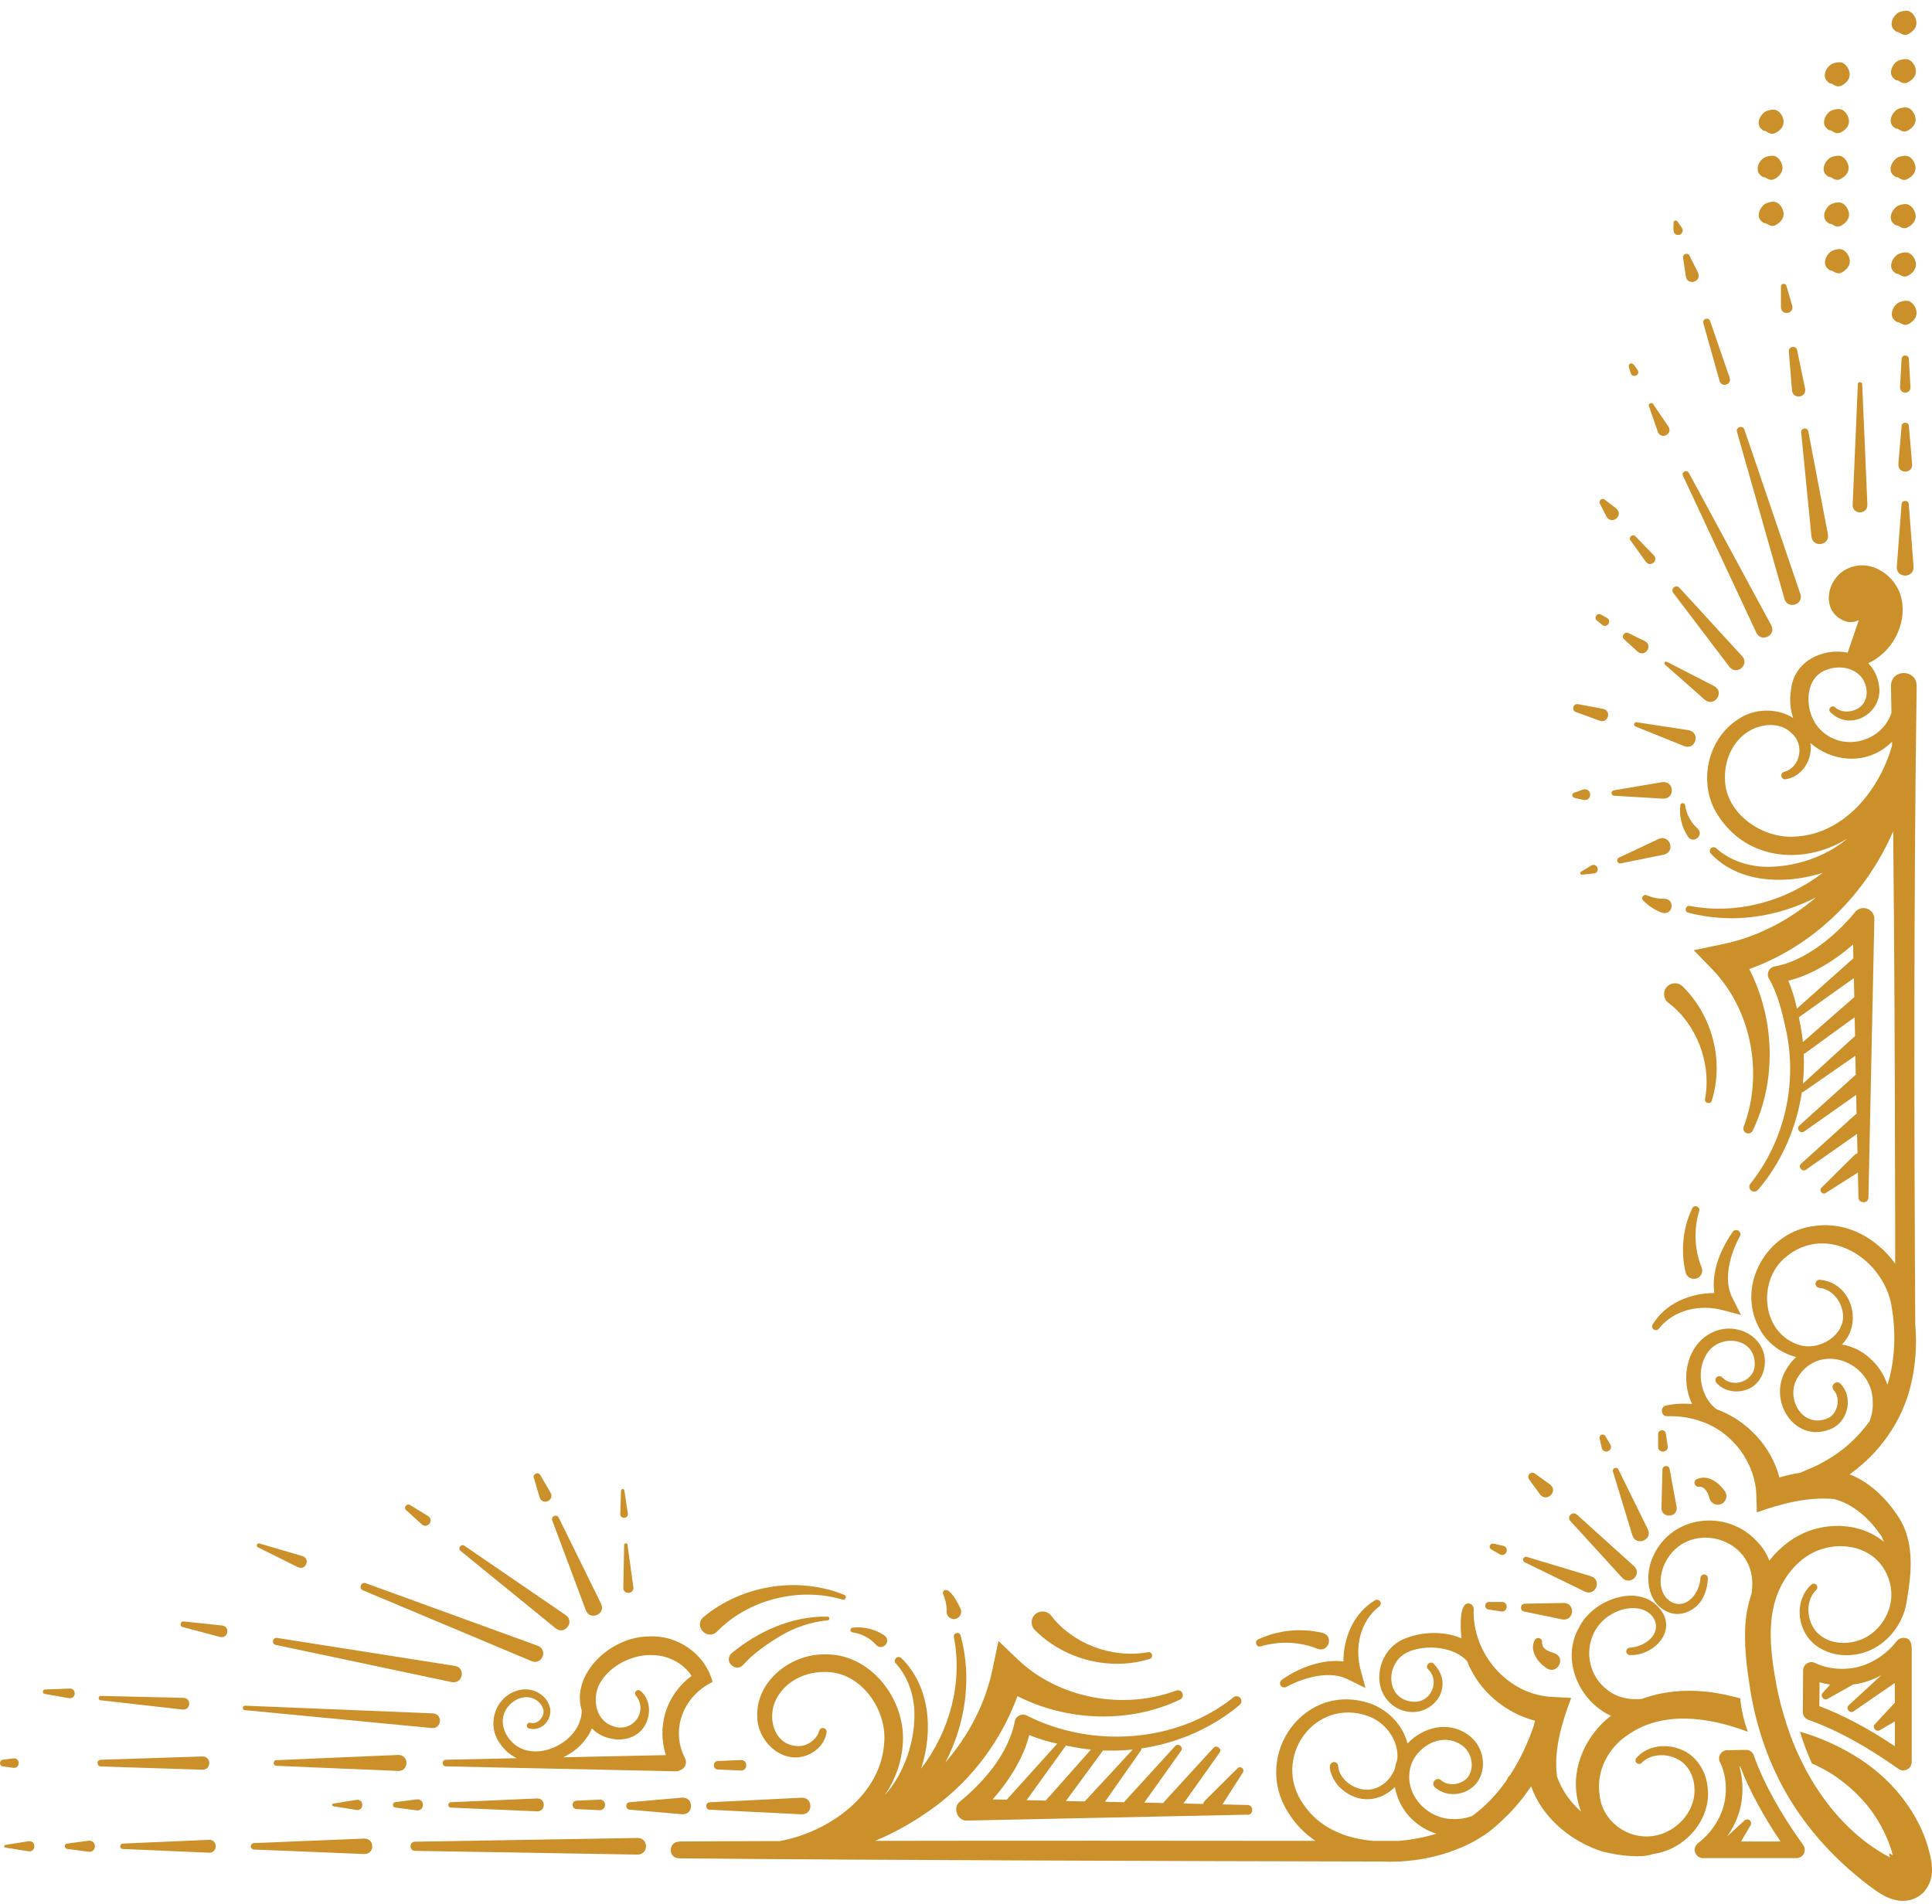 <svg width="139" height="137" viewBox="0 0 139 137" fill="none" xmlns="http://www.w3.org/2000/svg">
<g clip-path="url(#clip0_693_1174)">
<path d="M137.446 23.239C137.31 23.329 137.185 23.399 137.01 23.369C136.844 23.339 136.754 23.254 136.613 23.189C136.578 23.174 136.518 23.189 136.473 23.169C136.433 23.154 136.373 23.1 136.338 23.07C135.891 22.726 136.167 22.053 136.548 21.803C136.714 21.694 137.035 21.619 137.23 21.644C137.601 21.684 137.887 22.157 137.892 22.496C137.897 22.82 137.707 23.065 137.441 23.239H137.446Z" fill="#CC902A"/>
<path d="M136.503 18.323C136.668 18.213 136.989 18.143 137.19 18.163C137.561 18.208 137.847 18.682 137.847 19.021C137.847 19.345 137.656 19.589 137.396 19.764C137.26 19.854 137.135 19.918 136.959 19.893C136.794 19.864 136.704 19.774 136.563 19.709C136.528 19.689 136.468 19.709 136.423 19.689C136.383 19.669 136.322 19.614 136.287 19.589C135.841 19.245 136.127 18.572 136.508 18.323H136.503Z" fill="#CC902A"/>
<path d="M136.483 14.843C136.648 14.733 136.969 14.664 137.17 14.688C137.541 14.733 137.822 15.207 137.827 15.546C137.827 15.87 137.636 16.114 137.371 16.289C137.235 16.379 137.11 16.443 136.929 16.413C136.764 16.379 136.674 16.294 136.533 16.229C136.498 16.209 136.438 16.229 136.393 16.209C136.353 16.189 136.292 16.134 136.257 16.109C135.811 15.76 136.102 15.092 136.483 14.848V14.843Z" fill="#CC902A"/>
<path d="M136.478 11.363C136.643 11.258 136.964 11.189 137.165 11.214C137.536 11.258 137.817 11.737 137.817 12.076C137.817 12.405 137.621 12.645 137.356 12.814C137.22 12.904 137.095 12.969 136.914 12.939C136.749 12.904 136.658 12.819 136.518 12.749C136.483 12.729 136.423 12.749 136.378 12.729C136.338 12.709 136.277 12.655 136.242 12.63C135.801 12.281 136.092 11.613 136.473 11.368L136.478 11.363Z" fill="#CC902A"/>
<path d="M136.488 7.883C136.653 7.778 136.974 7.709 137.175 7.734C137.546 7.783 137.822 8.257 137.822 8.596C137.822 8.92 137.626 9.165 137.361 9.334C137.225 9.419 137.1 9.489 136.919 9.454C136.754 9.419 136.664 9.329 136.523 9.264C136.488 9.244 136.428 9.264 136.383 9.244C136.343 9.224 136.282 9.169 136.247 9.145C135.806 8.791 136.102 8.127 136.483 7.883H136.488Z" fill="#CC902A"/>
<path d="M136.513 4.403C136.679 4.298 137 4.229 137.2 4.259C137.571 4.308 137.847 4.787 137.842 5.126C137.842 5.45 137.641 5.694 137.376 5.859C137.24 5.944 137.115 6.009 136.934 5.979C136.769 5.944 136.679 5.854 136.543 5.789C136.508 5.769 136.448 5.789 136.403 5.764C136.363 5.744 136.302 5.689 136.267 5.66C135.826 5.306 136.127 4.637 136.508 4.398L136.513 4.403Z" fill="#CC902A"/>
<path d="M137.416 2.384C137.28 2.468 137.15 2.533 136.974 2.503C136.809 2.468 136.719 2.379 136.583 2.309C136.548 2.289 136.488 2.309 136.443 2.284C136.403 2.264 136.343 2.209 136.307 2.179C135.871 1.82 136.172 1.157 136.558 0.918C136.729 0.818 137.05 0.753 137.245 0.778C137.616 0.833 137.887 1.312 137.882 1.651C137.877 1.975 137.677 2.214 137.411 2.384H137.416Z" fill="#CC902A"/>
<path d="M132.636 19.53C132.501 19.619 132.376 19.689 132.2 19.659C132.034 19.63 131.944 19.545 131.804 19.475C131.769 19.46 131.708 19.475 131.663 19.455C131.623 19.44 131.563 19.385 131.528 19.355C131.082 19.011 131.362 18.338 131.739 18.089C131.904 17.979 132.225 17.904 132.421 17.924C132.792 17.964 133.083 18.438 133.088 18.777C133.093 19.106 132.902 19.35 132.636 19.525V19.53Z" fill="#CC902A"/>
<path d="M131.683 14.729C131.849 14.619 132.17 14.544 132.37 14.569C132.742 14.609 133.027 15.082 133.033 15.422C133.033 15.746 132.847 15.99 132.581 16.164C132.446 16.254 132.32 16.324 132.145 16.294C131.979 16.264 131.889 16.174 131.749 16.11C131.714 16.095 131.653 16.11 131.608 16.09C131.568 16.075 131.508 16.02 131.473 15.99C131.026 15.646 131.307 14.973 131.683 14.724V14.729Z" fill="#CC902A"/>
<path d="M131.663 11.358C131.829 11.254 132.15 11.184 132.35 11.209C132.722 11.258 133.002 11.732 133.002 12.071C133.002 12.395 132.807 12.639 132.541 12.809C132.406 12.899 132.28 12.964 132.1 12.934C131.934 12.899 131.844 12.814 131.703 12.744C131.668 12.724 131.608 12.744 131.563 12.724C131.523 12.704 131.463 12.649 131.428 12.625C130.981 12.276 131.277 11.602 131.658 11.358H131.663Z" fill="#CC902A"/>
<path d="M131.698 7.993C131.869 7.888 132.19 7.823 132.386 7.853C132.757 7.903 133.027 8.387 133.027 8.726C133.027 9.05 132.827 9.289 132.556 9.459C132.421 9.543 132.29 9.608 132.115 9.578C131.949 9.543 131.859 9.454 131.724 9.384C131.688 9.364 131.628 9.384 131.583 9.359C131.543 9.339 131.483 9.284 131.448 9.254C131.011 8.9 131.312 8.232 131.693 7.993H131.698Z" fill="#CC902A"/>
<path d="M132.606 6.093C132.471 6.178 132.34 6.243 132.165 6.208C131.999 6.173 131.909 6.083 131.774 6.014C131.739 5.994 131.678 6.014 131.633 5.989C131.593 5.969 131.533 5.914 131.503 5.884C131.067 5.525 131.367 4.862 131.754 4.628C131.924 4.523 132.245 4.458 132.441 4.488C132.812 4.543 133.083 5.021 133.078 5.36C133.073 5.689 132.872 5.924 132.606 6.093Z" fill="#CC902A"/>
<path d="M127.877 16.119C127.741 16.209 127.616 16.279 127.441 16.249C127.275 16.219 127.185 16.134 127.044 16.07C127.009 16.055 126.949 16.07 126.904 16.049C126.864 16.035 126.804 15.98 126.768 15.95C126.317 15.611 126.598 14.938 126.974 14.683C127.14 14.574 127.456 14.494 127.656 14.519C128.027 14.559 128.318 15.027 128.323 15.371C128.328 15.7 128.138 15.945 127.877 16.119Z" fill="#CC902A"/>
<path d="M126.924 11.348C127.095 11.248 127.415 11.184 127.616 11.214C127.987 11.264 128.248 11.777 128.248 12.071C128.248 12.355 128.067 12.625 127.807 12.799C127.671 12.889 127.551 12.959 127.37 12.934C127.205 12.904 127.11 12.819 126.969 12.754C126.934 12.739 126.874 12.754 126.829 12.734C126.789 12.719 126.728 12.665 126.693 12.639C126.468 12.475 126.417 12.216 126.488 11.932C126.558 11.677 126.733 11.463 126.929 11.343L126.924 11.348Z" fill="#CC902A"/>
<path d="M127.847 9.504C127.706 9.588 127.581 9.653 127.405 9.618C127.24 9.578 127.155 9.494 127.014 9.424C126.979 9.404 126.919 9.424 126.874 9.399C126.834 9.379 126.779 9.324 126.743 9.294C126.307 8.935 126.613 8.277 126.999 8.038C127.17 7.933 127.491 7.868 127.686 7.898C128.057 7.953 128.328 8.432 128.323 8.776C128.318 9.105 128.118 9.339 127.847 9.509V9.504Z" fill="#CC902A"/>
<path d="M123.153 79.204C123.062 79.493 122.611 79.378 122.671 79.084C123.158 76.436 122.019 73.654 120.033 72.154C119.657 71.87 119.617 71.306 119.953 70.977C120.264 70.668 120.77 70.673 121.076 70.987C123.278 73.181 124.025 76.456 123.153 79.209V79.204Z" fill="#CC902A"/>
<path d="M118.995 95.671C118.865 95.592 118.824 95.427 118.905 95.297C119.807 93.792 121.598 93.034 123.338 93.039C123.117 91.488 123.794 89.883 124.662 88.632C124.883 88.322 125.364 88.632 125.174 88.961C124.467 90.252 123.945 92.126 124.662 93.433C124.662 93.433 125.254 94.619 125.259 94.619L124.005 94.285C122.36 93.827 120.439 94.21 119.346 95.606C119.261 95.711 119.11 95.741 118.99 95.666L118.995 95.671Z" fill="#CC902A"/>
<path d="M122.004 92.002C121.678 92.077 121.347 91.872 121.272 91.548C120.901 89.978 121.086 88.332 121.748 86.941C121.889 86.647 122.345 86.822 122.25 87.136C121.839 88.492 121.919 89.953 122.425 91.194C122.566 91.533 122.36 91.927 122.004 92.007V92.002Z" fill="#CC902A"/>
<path d="M129.788 78.545C129.737 78.58 129.687 78.59 129.637 78.585C129.251 81.158 128.173 83.636 126.483 85.615C126.357 85.76 126.142 85.78 125.991 85.665C125.841 85.545 125.811 85.321 125.936 85.171C128.403 82.075 129.341 77.912 128.489 74.068C128.208 72.772 127.892 71.476 127.27 70.419C127.059 70.075 127.275 69.601 127.676 69.536C128.8 69.347 129.893 68.773 130.866 68.08C131.834 67.387 132.717 66.545 133.469 65.623C133.619 65.443 133.84 65.333 134.091 65.338C134.522 65.348 134.863 65.702 134.853 66.131L134.427 86.164C134.417 86.627 133.72 86.607 133.71 86.164L133.669 84.369C132.862 84.882 131.352 85.84 131.352 85.84C131.117 85.999 130.841 85.66 131.046 85.461L133.414 83.112C133.489 83.043 133.564 83.003 133.639 82.973L133.609 81.587C132.416 82.424 129.933 84.164 129.933 84.164C129.662 84.364 129.326 83.955 129.582 83.731L133.479 80.206C133.509 80.181 133.539 80.161 133.574 80.141L133.544 78.78C132.3 79.657 129.798 81.417 129.798 81.417C129.527 81.617 129.196 81.208 129.452 80.988L133.479 77.359C133.479 77.359 133.504 77.344 133.514 77.334L133.484 75.968C132.215 76.85 129.773 78.54 129.773 78.54L129.788 78.545ZM129.552 73.869C129.622 74.238 129.672 74.607 129.712 74.981C130.129 74.617 130.931 73.914 131.698 73.241C132.466 72.568 133.178 71.949 133.409 71.745L133.379 70.379C132.22 71.207 130.214 72.632 129.422 73.196C129.467 73.42 129.512 73.644 129.552 73.869ZM133.464 74.542L133.434 73.196C132.17 74.113 129.858 75.793 129.858 75.793C129.833 75.813 129.803 75.818 129.773 75.833C129.803 76.546 129.783 77.264 129.707 77.977L133.459 74.547L133.464 74.542ZM131.648 69.222C130.725 69.81 129.737 70.304 128.664 70.563C128.94 71.221 129.136 71.894 129.286 72.568L133.343 68.953L133.323 67.956C132.797 68.415 132.24 68.838 131.648 69.222Z" fill="#CC902A"/>
<path d="M121.447 60.203C120.986 59.51 120.8 58.692 120.891 57.934C120.906 57.74 121.217 57.735 121.237 57.934C121.332 58.608 121.673 59.211 122.134 59.615C122.631 60.083 121.844 60.761 121.447 60.208V60.203Z" fill="#CC902A"/>
<path d="M118.172 64.536C118.223 64.421 118.363 64.366 118.478 64.416C118.89 64.595 119.326 64.675 119.732 64.665C120.57 64.685 120.354 65.927 119.557 65.667C119.035 65.468 118.574 65.159 118.213 64.785C118.152 64.72 118.127 64.62 118.167 64.536H118.172Z" fill="#CC902A"/>
<path d="M136.468 40.779L136.809 36.277C136.829 35.962 137.31 35.962 137.331 36.277L137.672 40.779C137.712 41.626 136.423 41.626 136.468 40.779Z" fill="#CC902A"/>
<path d="M136.578 33.405L136.814 30.648C136.839 30.339 137.31 30.334 137.336 30.648L137.571 33.405C137.611 34.108 136.543 34.108 136.583 33.405H136.578Z" fill="#CC902A"/>
<path d="M136.699 27.861L136.814 25.822C136.829 25.503 137.32 25.498 137.336 25.822L137.451 27.861C137.466 28.379 136.684 28.379 136.704 27.861H136.699Z" fill="#CC902A"/>
<path d="M125.911 121.482C125.69 120.096 125.495 118.66 125.56 117.165C125.585 116.332 125.74 115.485 126.016 114.677C126.061 114.363 126.081 114.059 126.066 113.759C125.906 110.459 121.342 109.412 119.817 112.418C119.331 113.341 119.271 114.722 120.264 115.28C121.357 115.814 122.285 114.627 122.34 113.53C122.355 113.391 122.475 113.281 122.621 113.286C122.771 113.296 122.882 113.42 122.877 113.565C122.857 114.024 122.761 114.487 122.541 114.921C122.109 115.839 120.916 116.447 119.933 115.958C118.448 115.275 118.323 113.286 118.93 112C120.234 109.018 124.221 108.549 126.392 110.893C126.804 111.297 127.094 111.775 127.3 112.289C128.128 111.237 129.256 110.374 130.605 110.01C132.135 109.591 133.845 109.766 135.204 110.678C135.324 110.758 135.43 110.853 135.54 110.943C135.49 110.818 135.445 110.693 135.385 110.574C134.582 109.352 133.374 108.215 131.944 107.861C130.099 107.682 128.138 108.195 126.402 108.819L126.362 107.607C126.307 105.284 124.667 103.04 122.4 102.277C121.633 101.998 120.8 101.874 119.963 101.903C119.491 101.923 119.411 101.23 119.868 101.131C120.494 100.996 121.121 100.971 121.738 101.021C120.79 99.062 121.442 96.27 123.754 95.671C124.923 95.387 126.257 95.916 126.769 97.017C127.28 98.094 126.839 99.595 125.655 99.994C124.918 100.258 124.025 100.109 123.484 99.49C123.383 99.376 123.393 99.196 123.509 99.091C123.624 98.987 123.805 98.997 123.915 99.112C124.727 99.954 126.282 99.336 126.247 98.129C126.247 96.15 123.564 95.936 122.731 97.526C122.009 98.728 122.385 100.587 123.504 101.4C125.665 102.188 127.425 104.042 128.022 106.306C128.519 106.161 129.02 106.052 129.527 105.967C130.094 105.703 130.695 105.493 130.966 105.309C132.386 104.591 133.614 103.524 134.522 102.238C134.677 101.804 134.763 101.345 134.738 100.861C134.728 98.015 130.956 96.519 129.351 99.087C128.388 100.577 129.682 102.836 131.503 102.048C132.205 101.744 132.461 100.602 131.934 100.034C131.809 99.899 131.814 99.69 131.949 99.56C132.085 99.431 132.3 99.436 132.431 99.57C133.318 100.512 133.002 102.133 131.884 102.746C129.246 104.032 127.135 100.881 128.479 98.598C128.679 98.224 128.935 97.91 129.231 97.641C128.108 97.367 127.079 96.589 126.548 95.522C124.908 92.446 127.15 88.562 130.59 88.208C132.892 87.879 135.034 89.11 136.353 90.925C136.353 89.015 136.353 87.101 136.343 85.191C136.327 77.04 136.297 68.295 136.207 59.814C134.251 64.331 130.54 68.046 125.851 69.726C127.691 73.31 127.842 77.743 126.101 81.352C126.021 81.517 125.826 81.597 125.655 81.532C125.47 81.462 125.379 81.258 125.45 81.078C126.879 77.274 126.026 72.712 123.228 69.781L121.859 68.37L123.865 67.951C126.372 67.447 128.704 66.241 130.655 64.57C127.852 66.011 124.567 66.495 121.462 65.667C121.151 65.593 121.262 65.124 121.568 65.184C124.973 65.832 128.479 64.845 131.142 62.8C131.046 62.831 130.956 62.86 130.861 62.885C128.263 63.643 125.038 63.504 123.087 61.419C122.992 61.315 122.987 61.155 123.087 61.051C123.188 60.936 123.368 60.931 123.479 61.036C124.396 61.863 125.625 62.292 126.849 62.362C128.91 62.452 131.277 61.729 132.907 60.338C129.717 62.327 125.314 61.933 123.323 58.184C122.25 56.005 122.937 53.133 125.018 51.777C126.167 50.955 127.852 50.92 129.01 51.657C128.8 51.044 128.734 50.361 128.86 49.633C129.05 47.559 131.187 46.592 132.932 46.961L133.735 44.618C133.444 44.767 133.098 44.812 132.772 44.702C130.886 44.024 131.413 41.457 133.078 40.849C134.713 40.195 136.508 41.512 136.814 43.127C137.2 44.972 136.092 46.966 134.407 47.724C134.803 48.113 135.084 48.636 135.184 49.309C135.53 51.294 133.103 52.719 131.668 51.219C131.478 50.994 131.814 50.685 132.024 50.89C132.626 51.448 133.745 51.184 134.101 50.556C134.507 49.917 134.256 48.945 133.689 48.492C133.118 47.998 132.2 47.903 131.468 48.178C129.833 48.691 129.823 50.955 130.67 52.146C132.18 54.22 135.329 53.552 136.082 51.294C136.072 50.63 136.057 49.972 136.047 49.319C136.102 48.093 137.897 48.153 137.897 49.349C137.687 64.416 137.707 80.186 137.797 95.317C137.922 96.798 137.822 98.294 137.451 99.76C136.829 102.297 135.209 104.566 133.073 106.086C134.662 106.69 135.976 108.086 136.804 109.507C137.707 111.197 137.521 113.266 137.205 115.056C137.035 116.551 136.127 117.893 134.828 118.601C133.454 119.343 131.623 119.289 130.42 118.207C129.251 117.11 129.111 115.111 130.319 114.019C130.425 113.924 130.59 113.929 130.685 114.039C130.781 114.143 130.771 114.308 130.67 114.403C129.778 115.26 130.008 116.915 130.921 117.638C131.854 118.411 133.323 118.361 134.341 117.753C135.385 117.135 136.072 115.938 136.077 114.767C136.077 114.762 136.077 114.757 136.077 114.752C136.082 113.575 135.45 112.393 134.467 111.805C133.479 111.192 132.165 111.102 131.041 111.471C129.923 111.825 128.975 112.688 128.358 113.73C127.054 115.858 127.3 118.511 127.797 121.183C127.977 122.19 128.248 123.177 128.564 124.145C128.83 124.952 129.136 125.74 129.502 126.503C129.838 127.196 130.199 127.879 130.615 128.522C131.959 130.641 133.775 132.501 135.971 133.643L135.901 133.343L136.187 133.488C135.876 132.356 135.344 131.254 134.622 130.267C133.88 129.27 132.942 128.403 131.869 127.69C131.387 127.38 130.876 127.121 130.354 126.877C130.104 126.314 129.737 125.431 129.512 124.603L129.833 124.698C130.184 124.803 130.53 124.927 130.876 125.062C131.563 125.331 132.235 125.645 132.887 126.009C134.191 126.727 135.415 127.665 136.423 128.821C137.431 129.973 138.243 131.334 138.695 132.845C138.805 133.254 138.9 133.533 138.975 134.071C139.006 134.555 139.106 135.233 138.479 136.061C138.163 136.444 137.667 136.694 137.2 136.754C136.734 136.813 136.373 136.724 136.092 136.634C135.51 136.43 135.204 136.2 134.908 136.001C132.476 134.246 130.415 132.102 128.87 129.624C127.33 127.146 126.362 124.344 125.911 121.512V121.482ZM135.786 53.677C134.036 55.088 131.724 54.749 130.249 53.462C130.45 54.614 129.667 55.9 128.464 56.07C128.133 56.12 128.032 55.626 128.353 55.541C129.562 55.207 129.838 53.562 128.905 52.759C128.067 51.912 126.628 52.041 125.66 52.719C124.667 53.392 124.105 54.644 124.105 55.86C124 58.418 126.683 60.348 129.116 60.198C132.631 60.048 135.204 56.898 136.127 53.642C136.127 53.552 136.127 53.462 136.127 53.373C136.022 53.477 135.911 53.572 135.791 53.667L135.786 53.677ZM136.092 93.976C135.5 90.556 131.443 87.963 128.464 90.461C126.463 92.102 126.713 95.771 129.276 96.713C130.781 97.341 132.972 96.03 132.551 94.295C132.386 93.488 131.713 92.735 130.891 92.665C130.731 92.65 130.61 92.515 130.62 92.356C130.63 92.191 130.771 92.072 130.931 92.082C133.243 92.291 134.051 95.233 132.516 96.743C133.258 96.868 133.965 97.197 134.532 97.73C135.154 98.279 135.56 98.937 135.791 99.635C135.821 99.54 135.861 99.445 135.886 99.346C136.358 97.631 136.403 95.746 136.087 93.981L136.092 93.976Z" fill="#CC902A"/>
<path d="M136.939 127.39C136.819 127.39 136.694 127.351 136.593 127.281C134.281 125.64 132.039 124.419 130.109 123.751C129.868 123.666 129.702 123.442 129.707 123.182L129.727 120.186C129.727 119.982 129.838 119.787 130.013 119.683C130.189 119.573 130.41 119.568 130.595 119.658C131.498 120.111 132.767 120.206 133.825 119.902C134.843 119.608 135.781 118.96 136.468 118.077C136.583 117.933 136.759 117.848 136.944 117.848C137.541 117.848 137.541 118.401 137.541 118.8V126.787C137.541 127.012 137.416 127.216 137.215 127.316C137.13 127.361 137.035 127.38 136.939 127.38V127.39ZM133.288 121.223C133.288 121.223 133.273 121.238 133.258 121.243L131.488 122.24C131.222 122.4 130.921 122.036 131.137 121.806L131.678 121.208C131.418 121.173 131.157 121.118 130.911 121.049L130.896 122.764C132.581 123.392 134.407 124.359 136.332 125.65V123.861C135.816 124.16 135.239 124.494 135.239 124.494C134.973 124.658 134.667 124.284 134.888 124.06L136.327 122.514V121.093C135.234 121.841 133.358 123.133 133.358 123.133C133.088 123.332 132.757 122.923 133.007 122.699L135.355 120.535C134.968 120.744 134.562 120.919 134.141 121.039C133.86 121.118 133.569 121.178 133.273 121.213L133.288 121.223Z" fill="#CC902A"/>
<path d="M82.73 119.358C79.962 120.231 76.667 119.488 74.46 117.294C74.114 116.965 74.149 116.392 74.53 116.108C74.876 115.849 75.373 115.913 75.634 116.257C77.143 118.232 79.942 119.363 82.605 118.88C82.906 118.825 83.016 119.264 82.725 119.358H82.73Z" fill="#CC902A"/>
<path d="M97.906 120.211L98.242 121.457L97.048 120.869C95.734 120.156 93.849 120.675 92.55 121.378C92.414 121.452 92.244 121.418 92.149 121.293C92.053 121.158 92.083 120.969 92.219 120.869C92.956 120.346 93.778 119.947 94.676 119.707C95.318 119.543 95.99 119.458 96.652 119.548C96.652 117.818 97.409 116.043 98.924 115.146C99.04 115.076 99.195 115.101 99.28 115.205C99.376 115.32 99.355 115.495 99.235 115.584C97.831 116.671 97.445 118.576 97.906 120.216V120.211Z" fill="#CC902A"/>
<path d="M94.792 118.636C93.543 118.132 92.073 118.052 90.709 118.461C90.398 118.556 90.218 118.102 90.514 117.962C91.913 117.304 93.568 117.115 95.148 117.489C95.985 117.698 95.599 118.935 94.792 118.636Z" fill="#CC902A"/>
<path d="M89.736 130.571L69.585 130.995C68.873 131.035 68.502 130.058 69.074 129.619C70.844 128.153 72.549 126.159 73.006 123.89C73.051 123.477 73.542 123.232 73.903 123.452C78.522 125.795 84.636 125.436 88.743 122.126C88.894 122.006 89.109 122.026 89.235 122.175C89.36 122.325 89.34 122.544 89.195 122.669C87.199 124.349 84.711 125.421 82.123 125.805C82.123 125.855 82.123 125.905 82.083 125.955L79.495 129.644L80.869 129.674C80.869 129.674 80.885 129.649 80.894 129.639L84.546 125.635C84.771 125.381 85.172 125.705 84.977 125.979L82.324 129.704L83.693 129.734C83.713 129.704 83.733 129.669 83.758 129.639L87.304 125.765C87.525 125.511 87.941 125.84 87.74 126.114L85.147 129.769L86.557 129.799C86.582 129.709 86.632 129.624 86.712 129.539L89.044 127.226C89.24 127.021 89.581 127.296 89.425 127.53L87.951 129.833L89.751 129.873C90.218 129.888 90.203 130.571 89.751 130.586L89.736 130.571ZM71.421 129.474L72.429 129.494C72.96 128.906 75.107 126.523 76.065 125.461C75.388 125.311 74.716 125.117 74.049 124.843C73.943 125.257 73.808 125.655 73.647 126.039C73.106 127.301 72.329 128.442 71.421 129.469V129.474ZM76.692 125.596L73.858 129.529L75.232 129.559C75.368 129.41 78.046 126.383 78.487 125.89C78.111 125.85 77.74 125.8 77.369 125.73C77.143 125.69 76.917 125.645 76.692 125.601V125.596ZM81.496 125.885C80.779 125.96 80.057 125.979 79.34 125.95C79.33 125.979 79.32 126.004 79.3 126.034L76.687 129.589L78.041 129.619C78.086 129.574 81.125 126.284 81.491 125.89L81.496 125.885Z" fill="#CC902A"/>
<path d="M48.867 132.501C51.109 132.486 53.542 132.476 56.104 132.471C59.68 131.813 63.457 129.11 63.622 125.286C63.768 122.868 61.832 120.201 59.259 120.306C58.035 120.306 56.776 120.864 56.099 121.851C54.981 123.312 55.618 125.825 57.679 125.625C58.241 125.526 58.782 125.102 58.938 124.544C58.968 124.409 59.099 124.319 59.239 124.339C59.389 124.359 59.49 124.499 59.47 124.643C59.349 125.486 58.657 126.139 57.86 126.363C56.135 126.862 54.484 125.202 54.484 123.536C54.359 120.999 56.847 119.049 59.234 119.039C62.559 118.895 65.127 122.19 64.961 125.341C64.891 126.772 64.409 128.063 63.647 129.18C65.117 127.555 65.879 125.137 65.784 123.038C65.713 121.821 65.282 120.605 64.45 119.687C64.354 119.583 64.349 119.423 64.45 119.314C64.555 119.204 64.725 119.199 64.841 119.299C66.877 121.278 67.183 124.464 66.27 127.256C68.301 124.613 69.279 121.143 68.627 117.783C68.577 117.469 69.034 117.379 69.114 117.678C69.951 120.759 69.465 124.03 68.016 126.817C69.696 124.873 70.909 122.559 71.416 120.066L71.837 118.072L73.256 119.433C76.205 122.215 80.794 123.063 84.621 121.642C84.791 121.577 84.987 121.652 85.067 121.821C85.152 121.996 85.077 122.21 84.897 122.29C81.266 124.025 76.802 123.871 73.201 122.041C72.048 125.202 69.971 127.989 67.293 129.978C65.959 130.965 64.5 131.818 62.955 132.456C73.382 132.436 85.002 132.446 94.641 132.456C93.884 131.942 93.227 131.289 92.725 130.482C89.957 126.269 93.954 120.764 98.814 122.659C99.822 123.103 100.669 123.9 101.096 124.937C101.171 125.107 101.226 125.281 101.266 125.451C102.365 124.274 104.19 123.796 105.619 124.818C106.632 125.521 107.009 126.947 106.407 128.039C105.795 129.15 104.17 129.464 103.222 128.587C102.906 128.283 103.368 127.799 103.689 128.098C104.255 128.622 105.409 128.373 105.725 127.675C106.096 126.967 105.805 125.96 105.118 125.541C103.593 124.519 101.522 125.88 101.402 127.585C101.221 129.31 102.786 130.89 104.521 130.885C105.013 130.91 105.494 130.821 105.935 130.656C106.898 129.948 107.726 129.061 108.418 128.063C108.418 128.054 108.428 128.044 108.428 128.034C108.483 127.889 108.563 127.779 108.659 127.705C109.376 126.598 109.943 125.381 110.349 124.165C110.379 124.045 110.404 123.925 110.439 123.811C108.247 123.242 106.357 121.612 105.549 119.518C104.591 118.466 102.6 118.316 101.362 118.84C99.636 119.543 99.616 122.305 101.677 122.445C102.941 122.534 103.633 120.984 102.761 120.126C102.485 119.882 102.856 119.458 103.137 119.697C104.932 121.532 102.67 124.055 100.499 122.893C98.538 121.786 98.994 118.855 100.92 117.967C102.199 117.394 103.839 117.324 105.148 117.883C105.043 116.92 105.023 115.36 105.639 115.375C105.86 115.375 106.031 115.559 106.026 115.774C105.905 118.99 108.503 122.001 111.763 122.101L113.042 122.17C112.375 123.935 111.763 125.925 112.024 127.834C112.365 128.816 112.977 129.664 113.749 130.347C113.639 130.058 113.553 129.764 113.493 129.464C113.002 127.206 114.12 124.798 115.906 123.457C113.604 122.41 112.285 119.418 113.599 117.115C114.627 114.976 118.328 113.695 119.692 116.163C120.429 117.713 118.764 119.144 117.285 119.089C117.144 119.094 117.014 118.99 117.004 118.845C116.989 118.7 117.099 118.571 117.25 118.556C118.353 118.501 119.547 117.579 119.01 116.492C118.448 115.504 117.064 115.564 116.131 116.048C113.98 117.1 113.734 120.051 115.555 121.522C116.302 122.155 117.194 122.32 118.117 122.245C119.577 121.707 121.167 121.557 122.656 121.712C123.529 121.791 124.371 121.976 125.199 122.2C125.299 123.207 125.55 124.06 125.75 124.603C122.842 123.512 119.642 123.118 117.194 124.778C115.69 125.74 114.812 127.455 115.088 129.185C115.259 130.895 116.868 132.237 118.634 132.132C120.364 132.067 122.009 130.497 121.909 128.677C121.884 127.794 121.442 126.922 120.63 126.543C119.837 126.149 118.749 126.194 118.117 126.837C118.017 126.942 117.851 126.942 117.746 126.847C117.646 126.752 117.641 126.593 117.731 126.488C118.519 125.586 119.873 125.441 120.926 125.875C122.049 126.299 122.761 127.47 122.857 128.607C123.148 130.905 121.247 133.089 118.94 133.398C117.907 133.812 115.439 133.348 114.852 133.069C112.766 132.276 110.92 130.671 110.158 128.532C109.757 129.125 109.321 129.694 108.834 130.222C108.674 130.407 108.503 130.581 108.323 130.741C107.951 131.105 107.57 131.459 107.154 131.783C105.504 133.019 103.182 133.792 100.835 133.932C100.81 133.932 100.79 133.937 100.765 133.942C100.745 133.942 100.725 133.942 100.705 133.942C100.268 133.962 99.832 133.962 99.401 133.942C84.726 133.912 62.895 133.847 48.847 133.712C48.04 133.692 48.085 132.521 48.847 132.516L48.867 132.501ZM101.372 130.676C100.855 130.093 100.494 129.365 100.358 128.587C99.345 129.594 97.74 129.898 96.386 128.602C96.07 128.348 95.248 126.932 95.955 126.782C96.116 126.772 96.261 126.892 96.271 127.051C96.336 127.894 97.129 128.582 97.971 128.737C98.819 128.921 99.671 128.452 100.128 127.71C100.223 127.57 100.293 127.425 100.353 127.281C100.389 127.051 100.444 126.832 100.529 126.618C100.674 125.306 99.747 123.965 98.458 123.487C94.566 122.081 91.457 126.518 93.763 129.808C94.907 131.514 96.773 132.276 98.764 132.456C99.401 132.456 100.027 132.456 100.639 132.456C101.577 132.381 102.5 132.197 103.348 131.942C102.625 131.718 101.943 131.309 101.367 130.671L101.372 130.676Z" fill="#CC902A"/>
<path d="M63.025 118.346C62.619 117.888 62.007 117.549 61.335 117.454C61.26 117.444 61.195 117.384 61.19 117.304C61.18 117.21 61.245 117.125 61.34 117.115C62.097 117.025 62.915 117.205 63.607 117.658C64.189 118.042 63.507 118.85 63.025 118.351V118.346Z" fill="#CC902A"/>
<path d="M68.612 116.497C68.321 116.487 68.096 116.247 68.106 115.958C68.121 115.549 68.035 115.116 67.855 114.712C67.82 114.627 67.835 114.527 67.9 114.462C68.296 114.108 68.968 115.42 69.104 115.759C69.269 116.098 68.993 116.517 68.612 116.497Z" fill="#CC902A"/>
<path d="M49.073 129.345C49.936 129.295 49.936 130.596 49.073 130.541L45.302 130.212C44.976 130.187 44.976 129.699 45.302 129.674L49.073 129.345Z" fill="#CC902A"/>
<path d="M57.679 130.546L51.064 130.217C50.723 130.202 50.728 129.694 51.064 129.679L57.679 129.35C58.512 129.33 58.512 130.571 57.679 130.546Z" fill="#CC902A"/>
<path d="M43.135 129.484C43.662 129.474 43.662 130.257 43.135 130.247L41.485 130.172C41.104 130.158 41.099 129.579 41.485 129.564L43.135 129.489V129.484Z" fill="#CC902A"/>
<path d="M53.296 127.395L51.646 127.321C51.265 127.306 51.26 126.727 51.646 126.712L53.296 126.638C53.822 126.628 53.822 127.41 53.296 127.4V127.395Z" fill="#CC902A"/>
<path d="M123.99 130.003C124.296 128.951 124.201 127.695 123.744 126.792C123.649 126.608 123.659 126.388 123.769 126.214C123.875 126.039 124.07 125.93 124.276 125.93C124.762 125.93 124.843 125.925 124.923 125.92C125.008 125.92 125.093 125.91 125.61 125.91C125.891 125.91 126.096 126.069 126.182 126.309C126.854 128.233 128.082 130.462 129.732 132.755C129.863 132.935 129.878 133.174 129.778 133.373C129.672 133.573 129.467 133.697 129.246 133.697H122.526C122.27 133.697 122.044 133.533 121.959 133.294C121.874 133.054 121.959 132.785 122.16 132.63C123.047 131.952 123.694 131.02 123.995 130.003H123.99ZM125.194 127.101C125.194 127.101 125.159 127.101 125.144 127.101C125.439 128.118 125.444 129.295 125.144 130.332C124.953 130.975 124.647 131.593 124.246 132.152L125.51 130.985C125.6 130.905 125.735 130.885 125.846 130.95C125.981 131.03 126.026 131.2 125.946 131.334L125.259 132.501H128.103C126.819 130.601 125.831 128.757 125.199 127.096L125.194 127.101Z" fill="#CC902A"/>
<path d="M117.33 26.859C117.285 26.649 117.069 26.305 117.26 26.186C117.51 26.016 117.666 26.45 117.816 26.614C118.052 26.968 117.47 27.257 117.325 26.859H117.33Z" fill="#CC902A"/>
<path d="M119.276 31.072L118.634 29.222C118.564 29.042 118.829 28.908 118.935 29.072L120.038 30.693C120.379 31.236 119.506 31.67 119.271 31.072H119.276Z" fill="#CC902A"/>
<path d="M121.503 34.018L127.441 45.002C127.812 45.719 126.723 46.253 126.367 45.535L121.081 34.227C120.956 33.958 121.362 33.764 121.498 34.018H121.503Z" fill="#CC902A"/>
<path d="M120.73 16.907C120.269 16.892 120.429 16.314 120.404 16.02C120.404 15.875 120.605 15.81 120.685 15.935L121.006 16.394C121.162 16.598 120.996 16.917 120.73 16.912V16.907Z" fill="#CC902A"/>
<path d="M121.292 19.899L121.091 18.533C121.046 18.268 121.437 18.144 121.553 18.393L122.17 19.63C122.455 20.273 121.422 20.592 121.292 19.899Z" fill="#CC902A"/>
<path d="M123.719 27.417L122.546 23.249C122.455 22.935 122.932 22.79 123.037 23.099L124.446 27.193C124.607 27.676 123.86 27.906 123.719 27.417Z" fill="#CC902A"/>
<path d="M128.388 43.102L124.968 31.067C124.873 30.723 125.389 30.573 125.5 30.902L129.532 42.748C129.778 43.516 128.619 43.865 128.388 43.102Z" fill="#CC902A"/>
<path d="M128.133 22.112V20.617C128.123 20.392 128.469 20.343 128.524 20.562L128.945 21.998C129.096 22.601 128.158 22.736 128.133 22.112Z" fill="#CC902A"/>
<path d="M128.93 28.1L128.699 25.283C128.669 24.914 129.226 24.835 129.296 25.199L129.873 27.966C129.993 28.619 129 28.758 128.93 28.1Z" fill="#CC902A"/>
<path d="M130.329 38.62L129.587 31.106C129.557 30.787 130.038 30.718 130.099 31.032L131.513 38.45C131.648 39.258 130.425 39.428 130.329 38.62Z" fill="#CC902A"/>
<path d="M133.293 36.321L133.664 27.646C133.664 27.447 133.975 27.452 133.98 27.646L134.351 36.321C134.367 37.049 133.273 37.044 133.288 36.321H133.293Z" fill="#CC902A"/>
<path d="M115.58 37.164L115.103 36.232C114.988 36.027 115.264 35.793 115.449 35.947L116.282 36.586C116.858 37.079 115.956 37.822 115.58 37.169V37.164Z" fill="#CC902A"/>
<path d="M118.418 40.43L117.305 38.879C117.139 38.66 117.47 38.38 117.661 38.585L118.99 39.961C119.346 40.34 118.729 40.843 118.423 40.43H118.418Z" fill="#CC902A"/>
<path d="M120.825 42.289L125.349 47.225C125.891 47.843 124.938 48.626 124.426 47.983L120.379 42.653C120.163 42.364 120.58 42.02 120.825 42.289Z" fill="#CC902A"/>
<path d="M115.183 44.219L115.62 44.463C115.996 44.682 115.62 45.236 115.274 44.962L114.887 44.643C114.647 44.453 114.913 44.059 115.178 44.219H115.183Z" fill="#CC902A"/>
<path d="M117.821 46.886L116.848 45.999C116.613 45.799 116.884 45.405 117.159 45.55L118.343 46.133C118.955 46.462 118.353 47.335 117.821 46.886Z" fill="#CC902A"/>
<path d="M119.923 47.619L123.333 49.369C124.115 49.803 123.343 50.915 122.656 50.351L119.787 47.819C119.682 47.729 119.802 47.549 119.923 47.619Z" fill="#CC902A"/>
<path d="M115.103 51.862L113.373 51.229C113.042 51.109 113.182 50.6 113.528 50.665L115.339 51.004C115.966 51.139 115.71 52.066 115.098 51.862H115.103Z" fill="#CC902A"/>
<path d="M121.172 53.687L117.666 52.271C117.495 52.206 117.571 51.932 117.751 51.967L121.493 52.54C122.365 52.705 122.004 53.991 121.172 53.687Z" fill="#CC902A"/>
<path d="M113.889 56.813C114.541 56.638 114.597 57.665 113.93 57.561C113.634 57.471 113.152 57.446 113.127 57.281C113.092 57.182 113.147 57.072 113.248 57.037L113.889 56.813Z" fill="#CC902A"/>
<path d="M115.946 57.097C115.926 56.987 116.001 56.888 116.106 56.867L119.587 56.279C120.464 56.16 120.535 57.491 119.652 57.466L116.131 57.256C116.041 57.251 115.961 57.187 115.946 57.092V57.097Z" fill="#CC902A"/>
<path d="M113.814 62.935C113.699 62.95 113.639 62.781 113.744 62.726L114.481 62.277C114.928 62.038 115.173 62.776 114.672 62.85L113.809 62.935H113.814Z" fill="#CC902A"/>
<path d="M119.326 60.362C120.148 60.019 120.57 61.28 119.707 61.494L116.608 62.123C116.362 62.177 116.242 61.813 116.472 61.714L119.326 60.367V60.362Z" fill="#CC902A"/>
<path d="M0.381 132.75L2.051 132.481C2.612 132.416 2.612 133.274 2.051 133.209L0.381 132.94C0.275 132.925 0.275 132.765 0.381 132.75Z" fill="#CC902A"/>
<path d="M4.834 132.65L6.379 132.446C6.976 132.391 6.976 133.299 6.379 133.239L4.834 133.034C4.613 133.014 4.608 132.665 4.834 132.645V132.65Z" fill="#CC902A"/>
<path d="M8.836 132.65L15.04 132.381C15.682 132.366 15.682 133.323 15.04 133.308L8.836 133.039C8.59 133.034 8.595 132.655 8.836 132.65Z" fill="#CC902A"/>
<path d="M25.647 129.504C26.209 129.435 26.209 130.297 25.647 130.232L23.977 129.963C23.872 129.948 23.872 129.789 23.977 129.774L25.647 129.504Z" fill="#CC902A"/>
<path d="M28.436 129.674L29.98 129.469C30.577 129.415 30.577 130.322 29.98 130.262L28.436 130.058C28.215 130.038 28.21 129.689 28.436 129.669V129.674Z" fill="#CC902A"/>
<path d="M38.642 129.405C39.283 129.39 39.283 130.347 38.642 130.332L32.438 130.063C32.192 130.058 32.197 129.679 32.438 129.674L38.642 129.405Z" fill="#CC902A"/>
<path d="M18.265 132.615L26.209 132.291C26.976 132.276 26.971 133.418 26.209 133.403L18.265 133.079C18.144 133.074 18.049 132.979 18.044 132.86C18.039 132.735 18.139 132.625 18.265 132.62V132.615Z" fill="#CC902A"/>
<path d="M29.855 132.516L45.873 132.247C46.681 132.247 46.676 133.443 45.873 133.443L29.855 133.174C29.424 133.164 29.434 132.521 29.855 132.516Z" fill="#CC902A"/>
<path d="M60.623 115.096C57.398 114.148 53.782 115.141 51.591 117.394C50.879 118.087 49.865 116.995 50.618 116.347C53.476 113.989 57.504 113.43 60.748 114.757C60.959 114.836 60.839 115.165 60.628 115.101L60.623 115.096Z" fill="#CC902A"/>
<path d="M30.351 109.681L29.218 108.659C29.007 108.48 29.263 108.141 29.499 108.29L30.803 109.088C31.259 109.377 30.758 110.035 30.351 109.686V109.681Z" fill="#CC902A"/>
<path d="M39.986 117.17L33.135 111.591C32.904 111.411 33.18 111.052 33.416 111.222L40.708 116.217C41.375 116.696 40.633 117.668 39.986 117.17Z" fill="#CC902A"/>
<path d="M21.439 112.767L18.556 111.331C18.395 111.257 18.495 111.007 18.666 111.057L21.76 111.965C22.352 112.159 22.006 113.022 21.444 112.762L21.439 112.767Z" fill="#CC902A"/>
<path d="M38.255 119.528L26.108 114.427C25.777 114.288 25.983 113.794 26.314 113.914L38.697 118.421C39.449 118.715 39.003 119.827 38.255 119.528Z" fill="#CC902A"/>
<path d="M13.214 116.666L15.988 116.96C16.58 117.04 16.414 117.923 15.832 117.783L13.139 117.07C12.899 117.015 12.969 116.636 13.214 116.666Z" fill="#CC902A"/>
<path d="M32.728 119.862C33.526 120.007 33.3 121.183 32.508 121.034L19.834 118.356C19.509 118.287 19.609 117.798 19.93 117.853L32.728 119.867V119.862Z" fill="#CC902A"/>
<path d="M13.149 123.008L7.236 122.34C7.041 122.32 7.061 122.016 7.256 122.026L13.204 122.165C13.791 122.195 13.726 123.063 13.144 123.008H13.149Z" fill="#CC902A"/>
<path d="M3.239 121.562L5.02 121.497C5.531 121.497 5.476 122.26 4.969 122.19L3.214 121.881C3.029 121.856 3.049 121.567 3.234 121.567L3.239 121.562Z" fill="#CC902A"/>
<path d="M17.633 122.729L31.149 123.282C31.871 123.327 31.786 124.394 31.073 124.339L17.608 123.048C17.407 123.033 17.432 122.719 17.628 122.734L17.633 122.729Z" fill="#CC902A"/>
<path d="M0.205 126.618L0.957 126.518C1.474 126.468 1.474 127.251 0.957 127.201L0.205 127.101C-0.066 127.071 -0.071 126.653 0.205 126.623V126.618Z" fill="#CC902A"/>
<path d="M7.246 126.618L14.569 126.383C15.22 126.378 15.216 127.341 14.569 127.336L7.246 127.101C6.94 127.091 6.94 126.633 7.246 126.623V126.618Z" fill="#CC902A"/>
<path d="M19.885 126.648C19.885 126.648 22.437 126.538 24.79 126.438C26.791 126.353 28.646 126.274 28.646 126.274C29.444 126.259 29.439 127.445 28.646 127.425L19.885 127.056C19.624 127.046 19.629 126.653 19.885 126.643V126.648Z" fill="#CC902A"/>
<path d="M38.827 107.747L38.406 106.331C38.316 106.052 38.732 105.872 38.872 106.131L39.614 107.413C39.91 107.971 39.028 108.345 38.827 107.747Z" fill="#CC902A"/>
<path d="M42.152 115.873L39.73 109.397C39.619 109.103 40.061 108.913 40.196 109.198L43.25 115.405C43.596 116.153 42.453 116.636 42.152 115.873Z" fill="#CC902A"/>
<path d="M44.625 108.938L44.68 107.258C44.68 107.113 44.906 107.098 44.92 107.243L45.171 108.903C45.221 109.292 44.62 109.327 44.625 108.933V108.938Z" fill="#CC902A"/>
<path d="M44.845 114.253L44.905 111.162C44.905 111.017 45.131 111.002 45.146 111.147L45.568 114.208C45.623 114.717 44.845 114.762 44.84 114.248L44.845 114.253Z" fill="#CC902A"/>
<path d="M59.545 116.322C59.71 116.322 59.715 116.576 59.555 116.586C58.366 116.701 57.223 117.08 56.22 117.668C55.242 118.252 54.224 118.935 53.486 119.777C52.93 120.395 52.032 119.528 52.634 118.955C54.565 117.364 57.037 116.257 59.55 116.322H59.545Z" fill="#CC902A"/>
<path d="M110.795 107.522L110.008 106.44C109.932 106.341 109.927 106.196 110.008 106.091C110.103 105.957 110.294 105.927 110.429 106.027L111.517 106.809C112.139 107.293 111.287 108.141 110.795 107.527V107.522Z" fill="#CC902A"/>
<path d="M113.443 108.973L117.566 112.693C118.167 113.261 117.285 114.128 116.718 113.535L112.977 109.437C112.701 109.138 113.137 108.704 113.438 108.978L113.443 108.973Z" fill="#CC902A"/>
<path d="M115.244 104.192L115.083 103.494C115.063 103.399 115.103 103.299 115.188 103.25C115.299 103.19 115.434 103.225 115.499 103.329L115.86 103.948C116.096 104.396 115.379 104.676 115.244 104.187V104.192Z" fill="#CC902A"/>
<path d="M117.445 110.474L116.046 105.887C115.966 105.648 116.332 105.503 116.437 105.732L118.559 110.04C118.915 110.813 117.716 111.282 117.445 110.479V110.474Z" fill="#CC902A"/>
<path d="M119.296 104.102V103.18C119.296 102.851 119.797 102.811 119.848 103.14L119.988 104.052C120.048 104.541 119.301 104.596 119.291 104.102H119.296Z" fill="#CC902A"/>
<path d="M120.123 105.693L120.625 108.42C120.745 109.203 119.542 109.292 119.537 108.505L119.607 105.732C119.607 105.433 120.078 105.393 120.123 105.693Z" fill="#CC902A"/>
<path d="M122.661 106.326C123.253 106.371 123.739 106.809 124.06 107.248C124.361 107.587 124.181 108.156 123.734 108.25C123.403 108.33 123.067 108.126 122.987 107.797C122.937 107.582 122.842 107.368 122.716 107.213C122.591 107.049 122.43 106.954 122.205 106.974C121.909 106.994 121.793 106.56 122.069 106.435C122.24 106.351 122.445 106.306 122.656 106.321L122.661 106.326Z" fill="#CC902A"/>
<path d="M107.906 111.84L107.284 111.481C107.199 111.431 107.154 111.336 107.179 111.237C107.209 111.117 107.33 111.042 107.45 111.067L108.152 111.227C108.644 111.356 108.358 112.074 107.911 111.84H107.906Z" fill="#CC902A"/>
<path d="M114.03 114.522L109.697 112.413C109.466 112.309 109.612 111.945 109.852 112.024L114.466 113.415C115.279 113.685 114.802 114.876 114.025 114.522H114.03Z" fill="#CC902A"/>
<path d="M108.007 115.948L107.089 115.809C106.758 115.759 106.793 115.265 107.129 115.265H108.057C108.553 115.27 108.498 116.013 108.007 115.953V115.948Z" fill="#CC902A"/>
<path d="M112.5 115.335C113.383 115.35 113.258 116.671 112.39 116.522L109.652 115.953C109.326 115.888 109.371 115.395 109.707 115.39L112.505 115.34L112.5 115.335Z" fill="#CC902A"/>
<path d="M110.675 117.858C110.85 117.863 110.971 118.022 110.946 118.192C110.936 118.64 111.392 118.82 111.773 118.93C112.751 119.234 112.039 120.605 111.221 119.997C110.625 119.593 110.028 118.76 110.409 118.022C110.459 117.923 110.559 117.858 110.675 117.863V117.858Z" fill="#CC902A"/>
<path d="M49.289 126.523C49.439 126.817 49.324 127.176 49.033 127.326C49.018 127.336 48.998 127.331 48.983 127.341C48.892 127.405 48.782 127.45 48.637 127.45L32.082 127.096C31.766 127.086 31.781 126.623 32.082 126.618L37.182 126.508C36.706 126.279 36.284 125.93 35.963 125.436C34.92 124.01 35.713 121.866 37.513 121.577C38.351 121.442 39.268 121.921 39.534 122.759C39.84 123.631 38.992 124.643 38.05 124.364C37.784 124.284 37.909 123.885 38.17 123.96C38.712 124.125 39.283 123.427 39.058 122.908C38.962 122.639 38.742 122.405 38.476 122.265C37.628 121.811 36.565 122.455 36.269 123.297C36.054 123.856 36.204 124.519 36.565 125.022C38.11 127.226 41.881 125.431 41.851 123.058C41.059 120.435 43.947 117.738 46.716 117.748C48.737 117.633 50.753 119.009 51.265 121.024C49.188 122.026 48.205 124.434 49.289 126.518V126.523ZM46.756 119.084C45.402 119.104 43.983 119.832 43.261 120.949C42.914 121.457 42.789 122.131 42.899 122.744C42.899 122.759 42.904 122.774 42.904 122.789C43.03 123.407 43.401 123.95 44.043 124.18C45.452 124.763 46.686 123.182 45.758 122.016C45.673 121.926 45.663 121.786 45.748 121.692C45.833 121.592 45.989 121.577 46.089 121.667C46.831 122.3 46.856 123.442 46.35 124.234C45.522 125.506 43.571 125.391 42.583 124.364C42.453 124.668 42.313 124.918 42.202 125.042C41.796 125.65 41.194 126.129 40.517 126.443L47.904 126.284C47.594 125.311 47.574 124.254 47.864 123.267C48.185 122.195 48.857 121.248 49.76 120.585C49.123 119.618 47.94 119.039 46.761 119.094L46.756 119.084Z" fill="#CC902A"/>
</g>
<defs>
<clipPath id="clip0_693_1174">
<rect width="139" height="136" fill="white" transform="matrix(-1 0 0 1 139 0.773)"/>
</clipPath>
</defs>
</svg>
